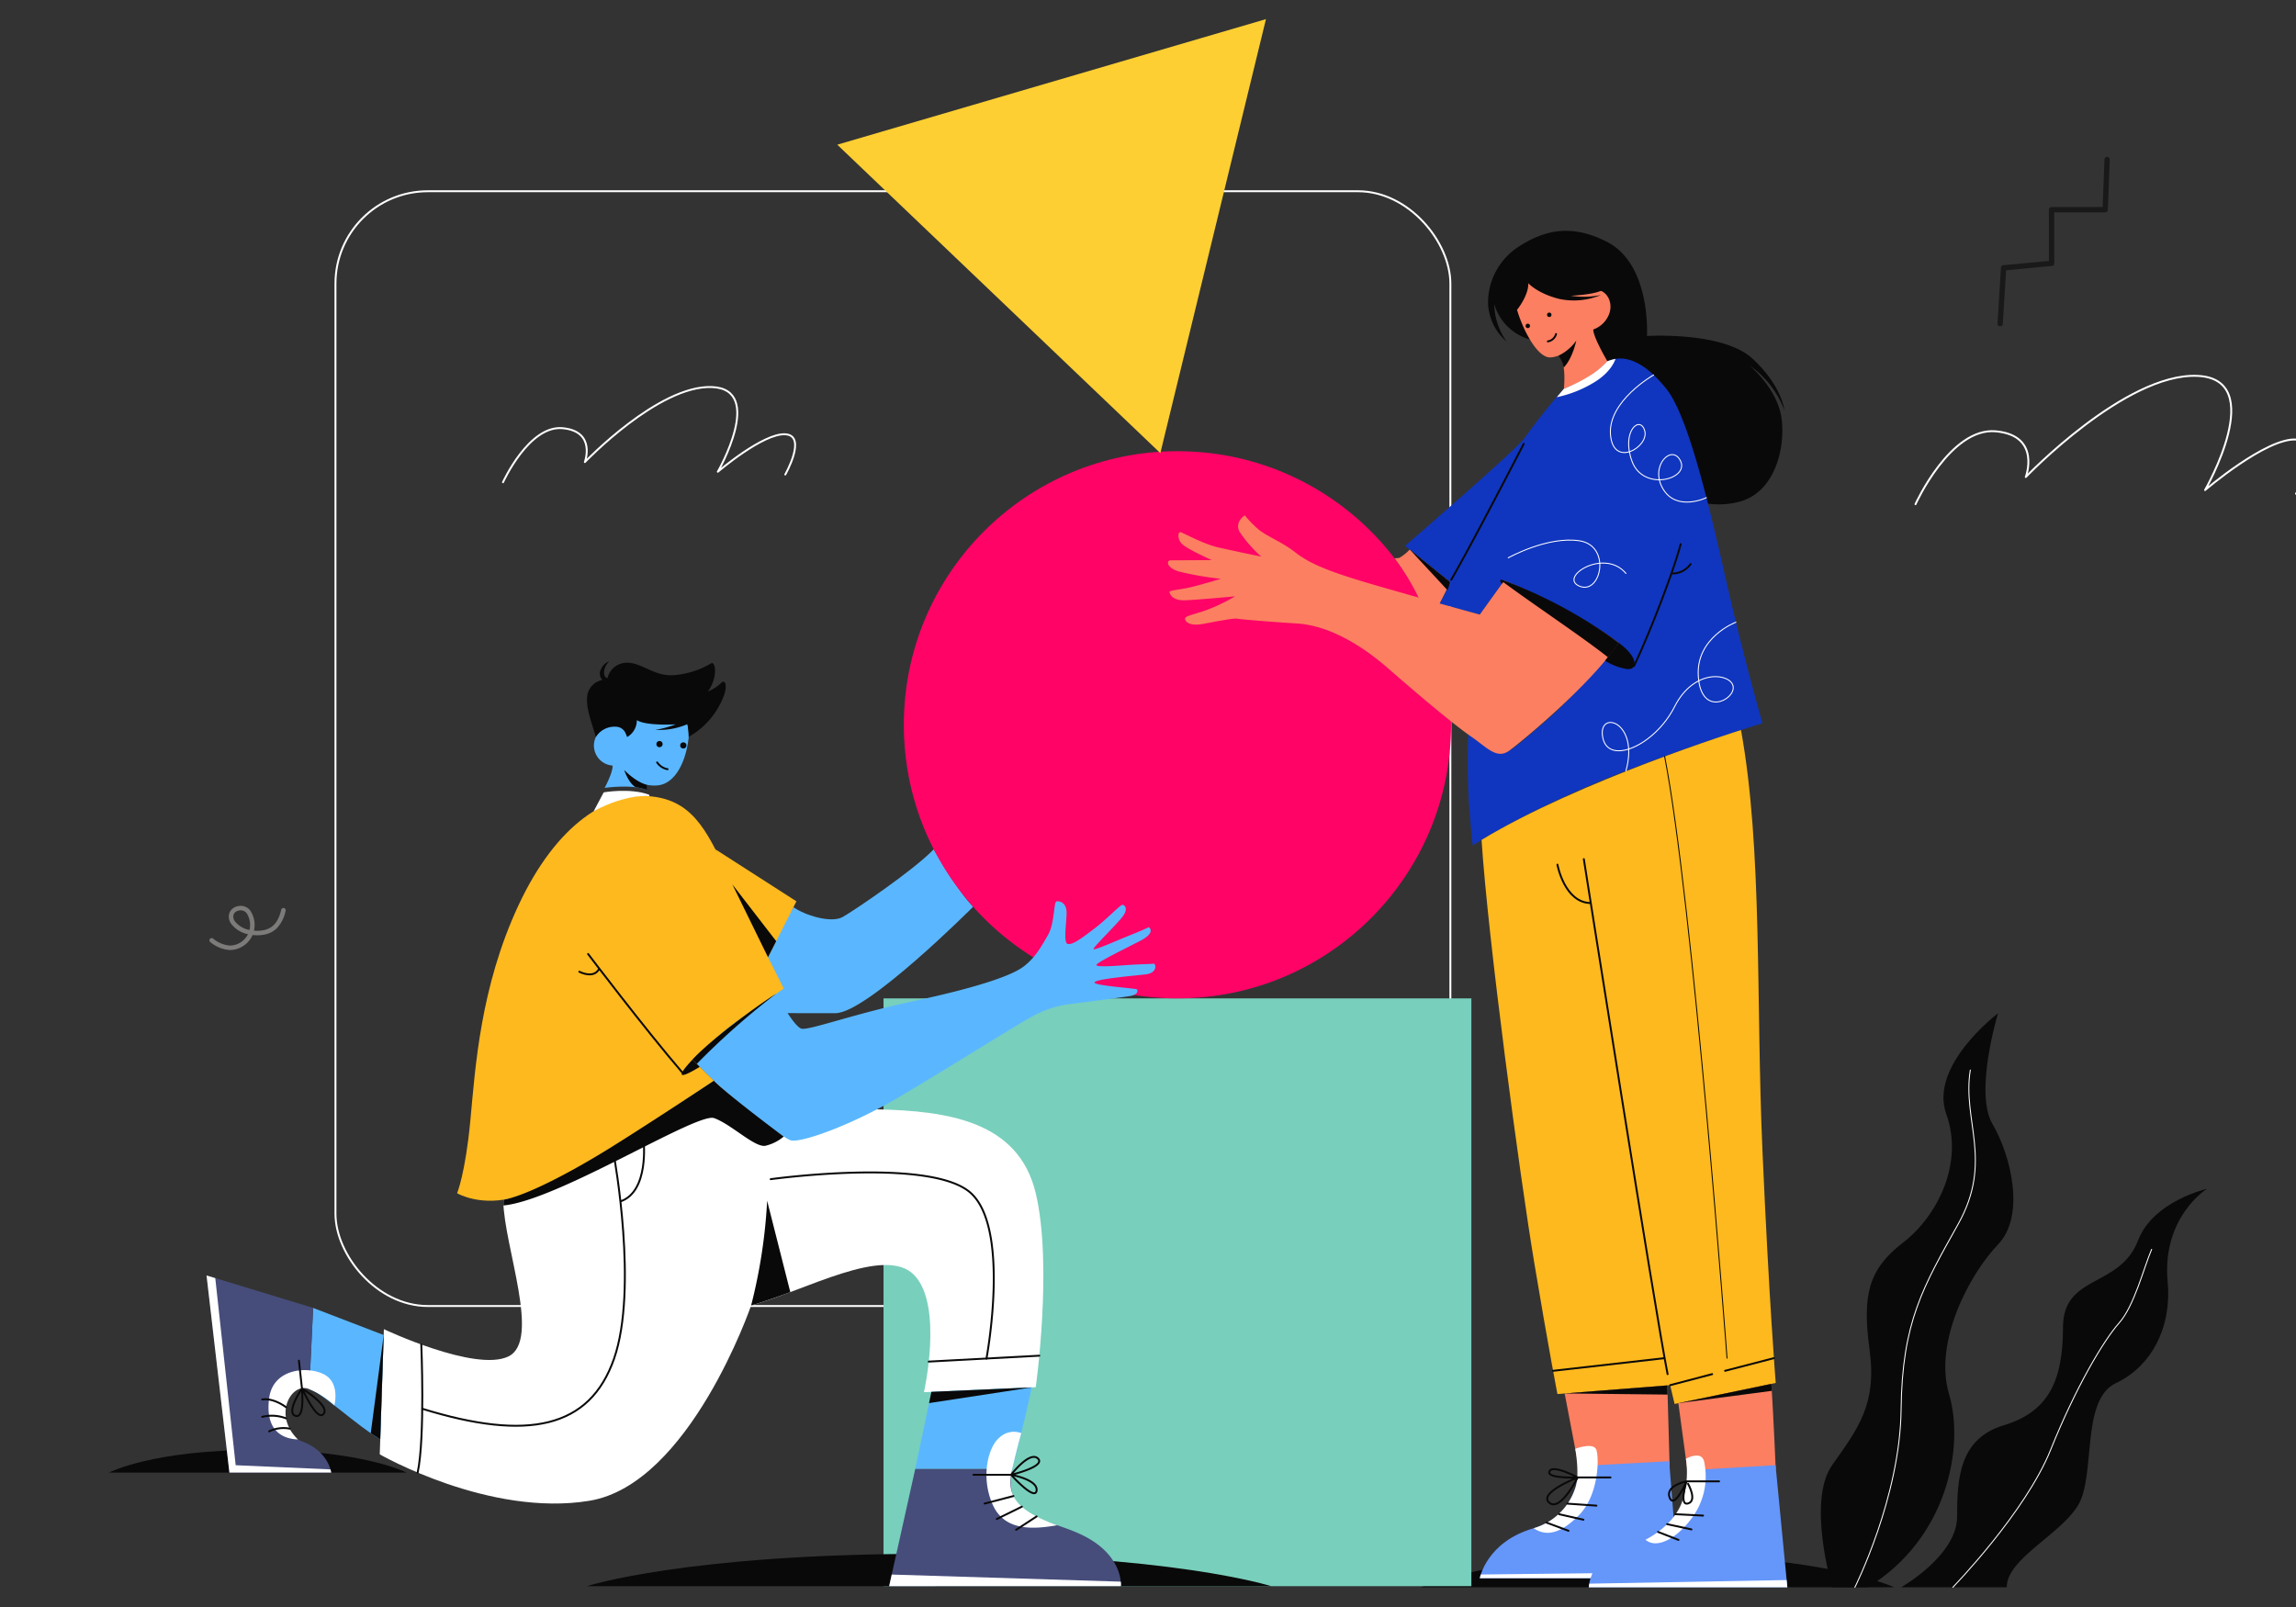 <svg xmlns="http://www.w3.org/2000/svg" width="600" height="420" viewBox="0 0 600 420"><rect x="0" y="0" width="600" height="420" fill="#333333" stroke="none"/><defs><clipPath id="a"><path data-name="Rectangle 6146" transform="translate(996 174)" fill="#fff" stroke="#707070" opacity=".7" d="M0 0h600v420H0z"/></clipPath><clipPath id="b"><path data-name="Rectangle 5987" d="M0 0h29.333v44.225H0z"/></clipPath></defs><g transform="translate(-996 -174)" clip-path="url(#a)"><g data-name="Group 162361"><g data-name="Group 162360" transform="translate(1518 215)" clip-path="url(#b)" opacity=".5"><path data-name="Path 30142" d="M28.293.091a.7.7 0 011.04.63l-.506 13.107a.693.693 0 01-.693.668l-13.317.012.012 13.317a.7.7 0 01-.63.693l-11.953 1.12-.856 13.934A.7.7 0 110 43.487l.894-14.528a.7.7 0 01.629-.651l11.913-1.115-.012-13.379a.7.7 0 01.7-.7l13.344-.012.476-12.434a.693.693 0 01.349-.577"/></g></g><g transform="translate(1024.479 179)"><rect width="291.355" height="291.355" rx="24.139" transform="translate(59.185 44.981)" fill="none" stroke="#fff" stroke-linecap="round" stroke-linejoin="round" stroke-width=".5"/><path d="M178.871 232.093c2.94 2.119 9.872 4.285 12.905 2.552s18.467-12.167 23.751-17.673c0 0 6.117 10.7 10.3 15.017 0 0-27.768 27.842-36 27.813s-17.98 0-17.98 0l-2.794-11.65z" fill="#5ab7ff"/><path data-name="Path" d="M342.821 409.848h123.7s-18.188-8.449-61.951-8.449-61.749 8.449-61.749 8.449z" fill="#0a0909"/><path data-name="Path" d="M472.084 126.775s9.121-20.156 21.017-19.044 7.806 11.941 7.806 11.941 25.996-27.181 44.777-26.438 2.076 29.845 2.076 29.845 15.965-13.66 23.771-13.21 0 14.18 0 14.18m-468.561-3.011s6.767-14.951 15.588-14.125 5.8 8.857 5.8 8.857 19.271-20.159 33.212-19.608 1.538 22.134 1.538 22.134 11.837-10.135 17.627-9.794 0 10.514 0 10.514" fill="none" stroke="#fff" stroke-linecap="round" stroke-linejoin="round" stroke-width=".5"/><path data-name="Path" d="M450.325 409.848s-6.683-22.451-.023-31.916 11.727-15.8 9.8-30.033-.474-21.045 8.691-28.1 15.93-20.925 11.344-33.623 13.511-26.34 13.511-26.34-6.276 20.692-1.448 28.921 8.693 23.979 1.448 31.507-16.9 25.3-12.792 39.1-.483 37.785-21.239 50.483z" fill="#0a0909"/><path data-name="Path" d="M468.325 409.848s14.631-8.28 14.631-18.444.642-20.411 12.228-23.911 15.447-11.534 15.447-25.54 14.8-10.211 19.63-22.78c3.951-10.295 18.021-13.48 18.021-13.48s-11.906 7.331-10.297 24.453c1.095 11.657-4.179 21.947-13.517 26.335s-5.143 24.32-9.975 32.067-18.562 13.853-18.562 21.307z" fill="#0a0909"/><path data-name="Path" d="M486.414 274.65c-2.17 13.167 6.03 23.748-3.138 40.206s-14.693 25.565-14.952 48.526-12.08 46.468-12.08 46.468m77.556-88.331c-2.092 4.859-4.5 14.734-8.528 19.276s-11.263 16.669-17.86 33.1-25.564 35.949-25.564 35.949" fill="none" stroke="#fff" stroke-linecap="round" stroke-linejoin="round" stroke-width=".25"/><path data-name="Rectangle" fill="#78cfbc" d="M202.409 255.934h153.618v153.618H202.409z"/><circle cx="71.505" cy="71.505" r="71.505" transform="translate(207.712 112.923)" fill="#ff0366"/><path data-name="Path" d="M302.346 0l-27.6 113.426-84.428-80.612L302.346 0z" fill="#fdcf32"/><path data-name="Path" d="M342.756 152.295c2.9.368 4.964.512 4.964.512l2.817-5.632-10.613-8.564a11.3 11.3 0 01-2.713 2.174 6.523 6.523 0 01-1.255.117 61.954 61.954 0 016.8 11.393z" fill="#fc7f61"/><path data-name="Path" d="M368.371 59.479a17.411 17.411 0 00-7.984 14.889 13.928 13.928 0 004.835 9.9 17.5 17.5 0 01-3.223-9.825 13.493 13.493 0 009.291 9.27c7.748 2.321 20.258 5.7 20.258 5.7s5.988-.613 10.593 6.678 7.6 27.708 7.6 27.708a21.248 21.248 0 0016.425 2.3c9.287-2.533 11.974-14.2 10.9-21.874s-8.367-13.74-8.367-13.74a25.3 25.3 0 019.136 11.744s-.692-6.523-8.448-13.583-27.478-5.834-27.478-5.834 1.156-18.728-10.51-24.638c-8.86-4.487-15.812-3.378-23.028 1.305z" fill="#0a0909"/><path data-name="Path" d="M392.159 76.676c1-3.455-1.572-6.86-4.853-5.661a10.01 10.01 0 10-19.53 4.327c.019.07.043.144.062.216.04.143.08.286.125.426 1.64 5.543 5.396 12.574 8.711 12.427a6.911 6.911 0 002.13-.469c2.169 1.618 1.4 8.678 1.4 8.678a22.337 22.337 0 0011.359-7.216s-3.684-6.217-3.684-8.29a6.884 6.884 0 004.28-4.438zm-11.755 282.509l4.032 21.093 23.4-1.876-.599-21.317-26.833 2.1z" fill="#fc7f61"/><path data-name="Path" d="M370.902 69.021s2.353 2.657 8.034 4.094a18.185 18.185 0 0010.951-1.022 21.748 21.748 0 01-7.88.2s5.424-.21 7.88-1.282-2.456-7.621-5.014-8.9-10.9-2.193-14.84-.555-3.327 11.207-3.276 12.691a1.719 1.719 0 001.192 1.752s3.055-3.754 2.953-6.978z" fill="#0a0909"/><path data-name="Path" d="M407.714 376.905l2.426 30.56h-51.916s1.733-9.477 14.081-13.052 11.727-16.24 11.727-16.24z" fill="#6596fa"/><path data-name="Path" d="M378.788 87.95a11.96 11.96 0 004.652-3.936s-.919 4.618-3.3 7.067a7.548 7.548 0 00-1.352-3.131z" fill="#0a0909"/><path data-name="Path" d="M380.19 96.625a159.091 159.091 0 00-10.263 12.859c-1.738 2.708-31.2 28.161-31.2 28.161l11.807 9.533a49.907 49.907 0 01-2.817 5.632l10.51 2.817 6.391-8.883s16.789 6.392 29.9 16.248c0 0-10.29 12.89-18.956 20.363s-10.615 9.316-13 8.341a51.527 51.527 0 01-7.365-4.766s-.325 10.615.217 18.2.975 10.832.975 10.832 10.832-7.263 30.978-15.817 44.735-16.14 44.735-16.14-4.044-14.009-8.088-31.2-10.326-47.806-17.041-56.18-11.878-8.762-15.418-7.215c0 .002-3.382 4.425-11.365 7.215z" fill="#1036bf"/><path data-name="Path" d="M364.614 146.747l-6.391 8.883s-15.525-4.26-27.945-7.872-16.849-5.722-20.309-8.43-7.582-4.224-9.694-6.066a29.016 29.016 0 01-3.466-3.574s-2.763 1.733-1.348 4.334a35.323 35.323 0 005.633 6.444s-7.144-1.462-11.158-2.383-9.26-3.846-9.91-4.007-.975 1.787.434 3.141 7.744 4.171 7.744 4.171-9.748.054-10.783.054-1.3 1.841 2.166 2.925a81.5 81.5 0 0010.94 1.9s-4.117 1.3-7.691 2.166-5.958.755-5.687 1.455.975 2.112 4.115 2 13-1.028 13-1.028a45.459 45.459 0 01-8.178 3.846c-3.9 1.245-4.874 1.348-4.874 2.058s1.192 1.9 4.388 1.348 8.232-1.624 9.314-1.409 10.074.921 15.489 1.245 13.7 2.871 23.884 11.753 17.862 15.187 21.806 17.897 6.578 5.99 9.872 3.561 21.288-17.229 28.545-28.171a147.9 147.9 0 00-29.9-16.24z" fill="#fc7f61"/><path data-name="Path" d="M358.69 214.511c1.628 25.534 10 87.923 13.76 110.454s6.066 34.372 6.066 34.372l29.462-2.312 1.155 4.911 26.429-5.487s-1.733-21.23-3.466-60.657.055-78.745-5.606-109.992c0 0-42.42 13.288-67.8 28.711z" fill="#feb91e"/><path data-name="Path" d="M410.115 361.732l2.627 19.411 22.819-2.166s-.539-12.96-1.136-22.294z" fill="#fc7f61"/><path data-name="Path" d="M435.517 377.94l3.077 31.9h-51.883s.286-8.553 10.182-10.94c18.63-4.5 15.6-19.626 15.6-19.626z" fill="#6596fa"/><path data-name="Path" d="M410.115 361.732l24.423-3.223-.113-1.825-24.31 5.048zm-29.711-2.547l26.9.3-.067-2.4-26.833 2.1z" fill="#0a0909"/><path data-name="Path" d="M407.304 354.136c-3.082-15.308-21.892-134.6-21.892-134.6m-6.896 1.445s1.825 9.965 8.71 10.037m20.751 126.007l10.976-2.887m3.375-.867l12.754-3.309m-57.704 3.309l29.148-3.309" fill="none" stroke="#0a0909" stroke-linecap="round" stroke-linejoin="round" stroke-width=".5"/><path data-name="Path" d="M406.526 192.663c7.373 37.7 16.31 157.3 16.31 157.3" fill="none" stroke="#0a0909" stroke-linecap="round" stroke-linejoin="round" stroke-width=".25"/><path data-name="Path" d="M364.614 146.747s-.449.252-.27.381c7.995 5.919 20.924 14.519 27.371 19.651 0 0 .592-.708 1.483-1.91a48.518 48.518 0 001.318-1.874 123.045 123.045 0 00-29.902-16.248z" fill="#0a0909"/><path data-name="Path" d="M394.511 162.995c5.163 3.683 5.09 7.221 2.13 6.86a15.015 15.015 0 01-5.662-2.171zm-29.897-16.248c-1.299-.539-1.271.046-.581.809z" fill="#0a0909"/><path data-name="Path" d="M398.531 169.074c4.68-9.905 10.6-25.648 12.189-31.858m-2.42 7.666a5.838 5.838 0 005.021-2.467m-62.572 4.122c5.2-8.888 18.956-35.533 18.956-35.533" fill="none" stroke="#0a0909" stroke-linecap="round" stroke-linejoin="round" stroke-width=".5"/><path data-name="Path" d="M380.19 96.625s-1.085 1.279-1.844 2.181a30.826 30.826 0 009.34-3.619c5.091-2.924 6-6.4 6-6.4a15.926 15.926 0 00-2.14.623 21.1 21.1 0 01-5.033 4.061 41.371 41.371 0 01-6.323 3.154zm21.34 300.78c3.056 2.7 8.687-.663 12.479-6.187a18.145 18.145 0 002.821-14.313c-.758-2.909-4.742-.652-4.742-.652a23.743 23.743 0 01-1.166 11.716c-2.551 6.249-9.392 9.436-9.392 9.436zm-29.226-2.99c3.033 2.058 6.752 1.787 11.879-3.466s5.236-14.734 4.532-16.953-5.544-.332-5.544-.332 1.322 7.085-.1 10.6a16.251 16.251 0 01-10.767 10.151zm14.407 15.433h51.883l-.183-1.894-51.583.948-.117.946zm-28.487-2.382h28.952l.48-1.289-29.171.329-.261.96z" fill="#fff"/><circle data-name="Oval" cx=".582" cy=".582" r=".582" transform="translate(375.798 76.694)" fill="#0a0909"/><circle data-name="Oval" cx=".582" cy=".582" r=".582" transform="translate(370.192 79.592)" fill="#0a0909"/><path data-name="Path" d="M376.015 84.224a2.63 2.63 0 002.139-1.922" fill="none" stroke="#0a0909" stroke-linecap="round" stroke-linejoin="round" stroke-width=".5"/><path data-name="Path" d="M339.924 138.616l9.851 10.623.759-2.058-10.61-8.565z" fill="#0a0909"/><path data-name="Path" d="M404.806 395.378l5.338 2.085m-2.956-4.109l6.35 1.367m-4.139-3.973l7.171.361m4.189-8.951h-8.5s-5.653 1.078-4.425 4.258 4.425-4.258 4.425-4.258-2.077 6.5.4 5.775 0-5.122 0-5.122m-36.977 10.136l5.721 2.135m-2.449-4.334l6.349 1.437m-4.179-4.197l7.573.522m3.682-7.366h-8.568s-6.524-3.538-7.39-1.587 7.39 1.587 7.39 1.587-10.377 4.012-7.459 6.572 7.459-6.572 7.459-6.572" fill="none" stroke="#0a0909" stroke-linecap="round" stroke-linejoin="round" stroke-width=".5"/><path data-name="Path" d="M403.65 93.004s-11.992 6.807-11.269 15.617 10.11 3.177 8.952-1.011-6.23 0-3.331 7.943 14.885 4.765 12.718 0-8.232 1.155-4.621 7.221 11.351 2.292 11.351 2.292m-51.788 15.725s10.254-5.738 18.63-4.448 5.633 14.19 0 11.862 6.5-10.11 12.131-3.328m28.734 12.739s-10.681 4.007-9.814 14.405 9.531 5.921 9.1 2.456-10.11-5.055-15.309 5.2-17.332 15.452-18.777 8.087 9.677-4.4 6.066 8.7" fill="none" stroke="#fff" stroke-linecap="round" stroke-linejoin="round" stroke-width=".25"/><path data-name="Path" d="M0 379.87h77.768s-11.433-5.931-38.947-5.931S0 379.87 0 379.87zm124.903 29.682h178.794s-26.284-8.449-89.54-8.449-89.254 8.449-89.254 8.449z" fill="#0a0909"/><path data-name="Path" d="M200.671 284.933c18.4.411 37.036 3.01 41.516 21.93s0 50.692 0 50.692l-29.217 1.3s5.1-22.531-2.484-30.546-28.6 4.044-42.676 7.871c0 0-16.031 46.721-42.244 51.053S70.76 375.101 70.76 375.101l1.078-32.711s23.831 11.264 32.495 7.148-1.078-28.576-1.3-40.718 55.036-31.382 55.036-31.382z" fill="#fff"/><path data-name="Path" d="M129.053 187.931a5.328 5.328 0 013.774 1.483c1.427 1.568 0 4.373 0 4.373m-3.162-1.943s-.051-2.575 3.161-2.434" fill="none" stroke="#0a0909" stroke-linecap="round" stroke-linejoin="round" stroke-width=".5"/><g data-name="Group 163065" transform="translate(124.922 167.834)"><path data-name="Path" d="M26.585 18.938A8.616 8.616 0 009.496 17.39a5.24 5.24 0 10-2.785 9.862l-.024.016c.071 1.868-2.084 5.823-2.084 5.823s7.255-1.077 11.133.575v-1.37a9.422 9.422 0 002.585.149c4.81-.36 7.613-6.393 8.26-12.713h-.04a7.624 7.624 0 00.044-.794z" fill="#5ab7ff"/><path data-name="Path" d="M2.31 19.788C.991 15.231-.348 12.209.082 8.859a4.905 4.905 0 013.924-3.975 2.414 2.414 0 01-.38-2.777A3.72 3.72 0 015.829 0a4.453 4.453 0 00-1.392 2.872c.048 1.533.909 1.533.909 1.533A5.2 5.2 0 0110.134.384c4.022-.241 7.231 3.544 12.354 3.256a22.486 22.486 0 009.96-3.113c1.1-.623 1.867 3.591-.862 7.374a11.928 11.928 0 003.5-2.251c.862-1.1 2.251.623-.239 5.412a20.49 20.49 0 01-8.26 8.666s-.072-1.6-.335-3.3a18.642 18.642 0 01-8.4 1.485 25.734 25.734 0 005.317-1.437s-7.708.479-10.151-1.1a5.024 5.024 0 01-2.532 4.418l-.386-.947A2.806 2.806 0 007.542 17.1a5.752 5.752 0 00-5.232 2.688zm13.429 12.507c-3.016-.691-6.033-3.9-6.033-3.9s1.148 3.491 3.017 4.523a12.659 12.659 0 013.017.744z" fill="#0a0909"/><circle data-name="Oval" cx=".814" cy=".814" r=".814" transform="translate(18.127 20.829)" fill="#0a0909"/><circle data-name="Oval" cx=".814" cy=".814" r=".814" transform="translate(24.352 21.176)" fill="#0a0909"/><path data-name="Path" d="M18.324 26.432a4.228 4.228 0 002.729 1.772" fill="none" stroke="#0a0909" stroke-linecap="round" stroke-linejoin="round" stroke-width=".5"/></g><path data-name="Path" d="M174.358 254.694s4.6 8.739 6.663 9.166 13.323-3.79 29.462-7.257 25.13-6.5 28.379-8.882 4.874-5.527 6.552-8.395 1.463-8.502 2.168-8.718 2.545.216 2.653 2.651-.975 8.178.325 8.449 3.684-1.516 7.144-4.169 6.716-6.28 7.257-6.064 1.409 1.028 0 2.978-7.636 7.962-7.683 8.558 6.5-2.383 9.531-3.575 4.928-2.112 4.928-2.112 2 1.348-2.166 3.519-11.643 5.777-11.536 6.382 5.091.208 7.907 0 6.5-.261 7.04-.371 1.246 2.437-2.166 2.817-12.781 1.19-13.269 2.057 10.783 1.57 11.053 1.841.433 1.348-1.68 1.733-10.505 1.41-15.271 2.057a27.239 27.239 0 00-10.669 3.466c-3.575 1.9-20.893 12.818-34.03 20.623s-26.429 12.423-28.883 11.556-17.476-12.276-25.564-21.085a122.339 122.339 0 0121.855-17.225z" fill="#5ab7ff"/><path data-name="Path" d="M176.328 253.359s-7.365-14.514-13.431-27.228-9.533-21.663-20.942-22.962-24.985 7.077-34.95 28.451-11.265 42.319-12.564 56.179-3.466 19.064-3.466 19.064 6.354 3.755 15.6.867 28.448-14.876 35.525-19.641 15.969-10.65 15.969-10.65-3.693-3.5-5.571-5.527c0 0 6.655-6.192 9.429-8.377 3.183-2.503 14.401-10.176 14.401-10.176z" fill="#feb91e"/><path data-name="Path" d="M126.662 207.021l2.62-4.933s6.848-1.228 11.855.612l.135.4s-5.824-.818-14.61 3.921z" fill="#fff"/><path data-name="Path" d="M174.359 254.694c-4.204 2.6-17.095 11.952-21.861 17.224l1.1 1.142a196.421 196.421 0 0120.761-18.366z" fill="#0a0909"/><path data-name="Path" d="M152.497 271.918c-2.887 3.033-5.325 6.3 1.869 1.922z" fill="#0a0909"/><path data-name="Path" d="M149.788 275.262c-9.705-11.288-24.586-30.93-24.586-30.93m2.908 3.815s-.977 2.775-5.2.825" fill="none" stroke="#0a0909" stroke-linecap="round" stroke-linejoin="round" stroke-width=".5"/><path data-name="Path" d="M167.807 336.185a139.242 139.242 0 004.188-27.363l6.051 23.88s-6.629 2.472-10.239 3.483zm-64.722-26.128c14.175-1.308 50.569-24.419 55.046-22.83s10.687 7.798 13.431 7.222a11.457 11.457 0 004.766-2.4s-13.787-10.217-18.259-14.6c0 0-16.33 10.86-27.017 17.5s-22.211 12.613-27.967 13.6z" fill="#0a0909"/><path data-name="Path" d="M214.229 350.861l28.885-1.542m-161.5-2.921s1.025 24.151-.944 33.469" fill="none" stroke="#0a0909" stroke-linecap="round" stroke-linejoin="round" stroke-width=".5"/><path data-name="Path" d="M81.88 363.192c27.58 8.52 43.755 5.136 50.11-13.1s0-52.9 0-52.9m1.661 11.799c7.582-2.561 6.056-15.885 6.056-15.885" fill="none" stroke="#0a0909" stroke-linecap="round" stroke-linejoin="round" stroke-width=".5"/><path data-name="Path" d="M214.916 358.772l-4.216 20.129h25.341s2.918-10.921 5.087-21.3zM70.881 371.21c-5.978-3.541-15.653-12.567-18.542-13.145l1.011-21.23 18.436 7.085z" fill="#5ab7ff"/><path data-name="Path" d="M210.7 378.898l-6.823 30.653h60.548s.759-7.366-8.774-12.671-22.312-4.224-19.604-17.982zm-157.342-42.07l-26.803-8.163a.7.7 0 00-.908.754l5.832 50.445h26.61s-.759-5.63-7.582-8.121-5.417-15.67 1.84-13.685z" fill="#464d7b"/><path data-name="Path" d="M247.797 393.631c-5.651.969-13.6 1.839-16.828-5.31s-1.278-15.164 1.753-17.616a5.458 5.458 0 015.688-1.146s-.994 3.454-2.365 9.339-.433 10.398 11.752 14.733zM49.386 371.209c-4.734-.164-8.58-2.981-7.524-10.833s10.263-8.392 14.434-6.121 2.6 8.053 2.6 8.053a21.487 21.487 0 00-6.554-4.244c-4.495-2.022-9.731 6.648-2.956 13.145z" fill="#fff"/><path data-name="Path" d="M172.927 303.185s40.806-5.633 51.854 3.25 4.525 43.656 4.525 43.656m13.102 41.25l-5.35 3.479m1.493-6.036l-6.548 3.22m4.352-6.002l-7.531 1.963m-2.907-7.515h9.825s4.853-6.354 7.02-4.259-7.02 4.259-7.02 4.259 7.034 1.228 6.666 4.117-6.666-4.117-6.666-4.117M47.215 368.382a8.57 8.57 0 00-5.353.713m4.41-3.401a10.471 10.471 0 00-6.225-.39m6.225-2.524s-3.137-2.459-6.225-2.022m9.587-10.131l.8 7.261s7.43 4.545 5.642 6.657-5.597-6.818-5.64-6.657.848 7.99-1.723 7.139 1.723-7.139 1.723-7.139" fill="none" stroke="#0a0909" stroke-linecap="round" stroke-linejoin="round" stroke-width=".5"/><path data-name="Path" d="M241.133 357.606l-26.833 4.106.616-2.94 26.217-1.166zM71.789 343.919l-3.389 25.67 2.484 1.62.905-27.29z" fill="#0a0909"/><path data-name="Path" d="M203.877 409.552l.674-3.032 59.848 1.856a3.114 3.114 0 01.026 1.175zM58.083 379.87h-26.61l-5.979-51.518 2.282.693 5.335 48.9 24.771 1.093.2.834z" fill="#fff"/><path data-name="Path" d="M158.459 216.967l21.186 13.6-9.315 18.341-11.871-31.941z" fill="#feb91e"/><path data-name="Path" d="M172.221 245.183l-9.324-19.048 11.462 14.841-2.138 4.207z" fill="#0a0909"/></g><path data-name="Path 34725" d="M1068.373 416.568a6.164 6.164 0 01-3.177 1.675 10.151 10.151 0 01-3.195.13 6.547 6.547 0 01-6.076 3.92 9.045 9.045 0 01-5.017-2.107.587.587 0 01.778-.878 7.956 7.956 0 004.293 1.814 5.329 5.329 0 004.821-2.957 7.438 7.438 0 01-4.286-2.589 3.172 3.172 0 01-.555-2.994 2.869 2.869 0 012.06-1.712 3.166 3.166 0 013.347 1.065 6.711 6.711 0 01.996 5.292 8.878 8.878 0 002.595-.13c2.366-.497 3.807-2.193 4.536-5.337a.586.586 0 111.142.265 9.2 9.2 0 01-2.262 4.543zm-10.989-4.068a1.452 1.452 0 00-.333.502 2.033 2.033 0 00.396 1.866 6.357 6.357 0 003.753 2.179 5.624 5.624 0 00-.743-4.368 2.019 2.019 0 00-2.184-.665 1.844 1.844 0 00-.889.486z" fill="#7d7b7a"/></g></svg>